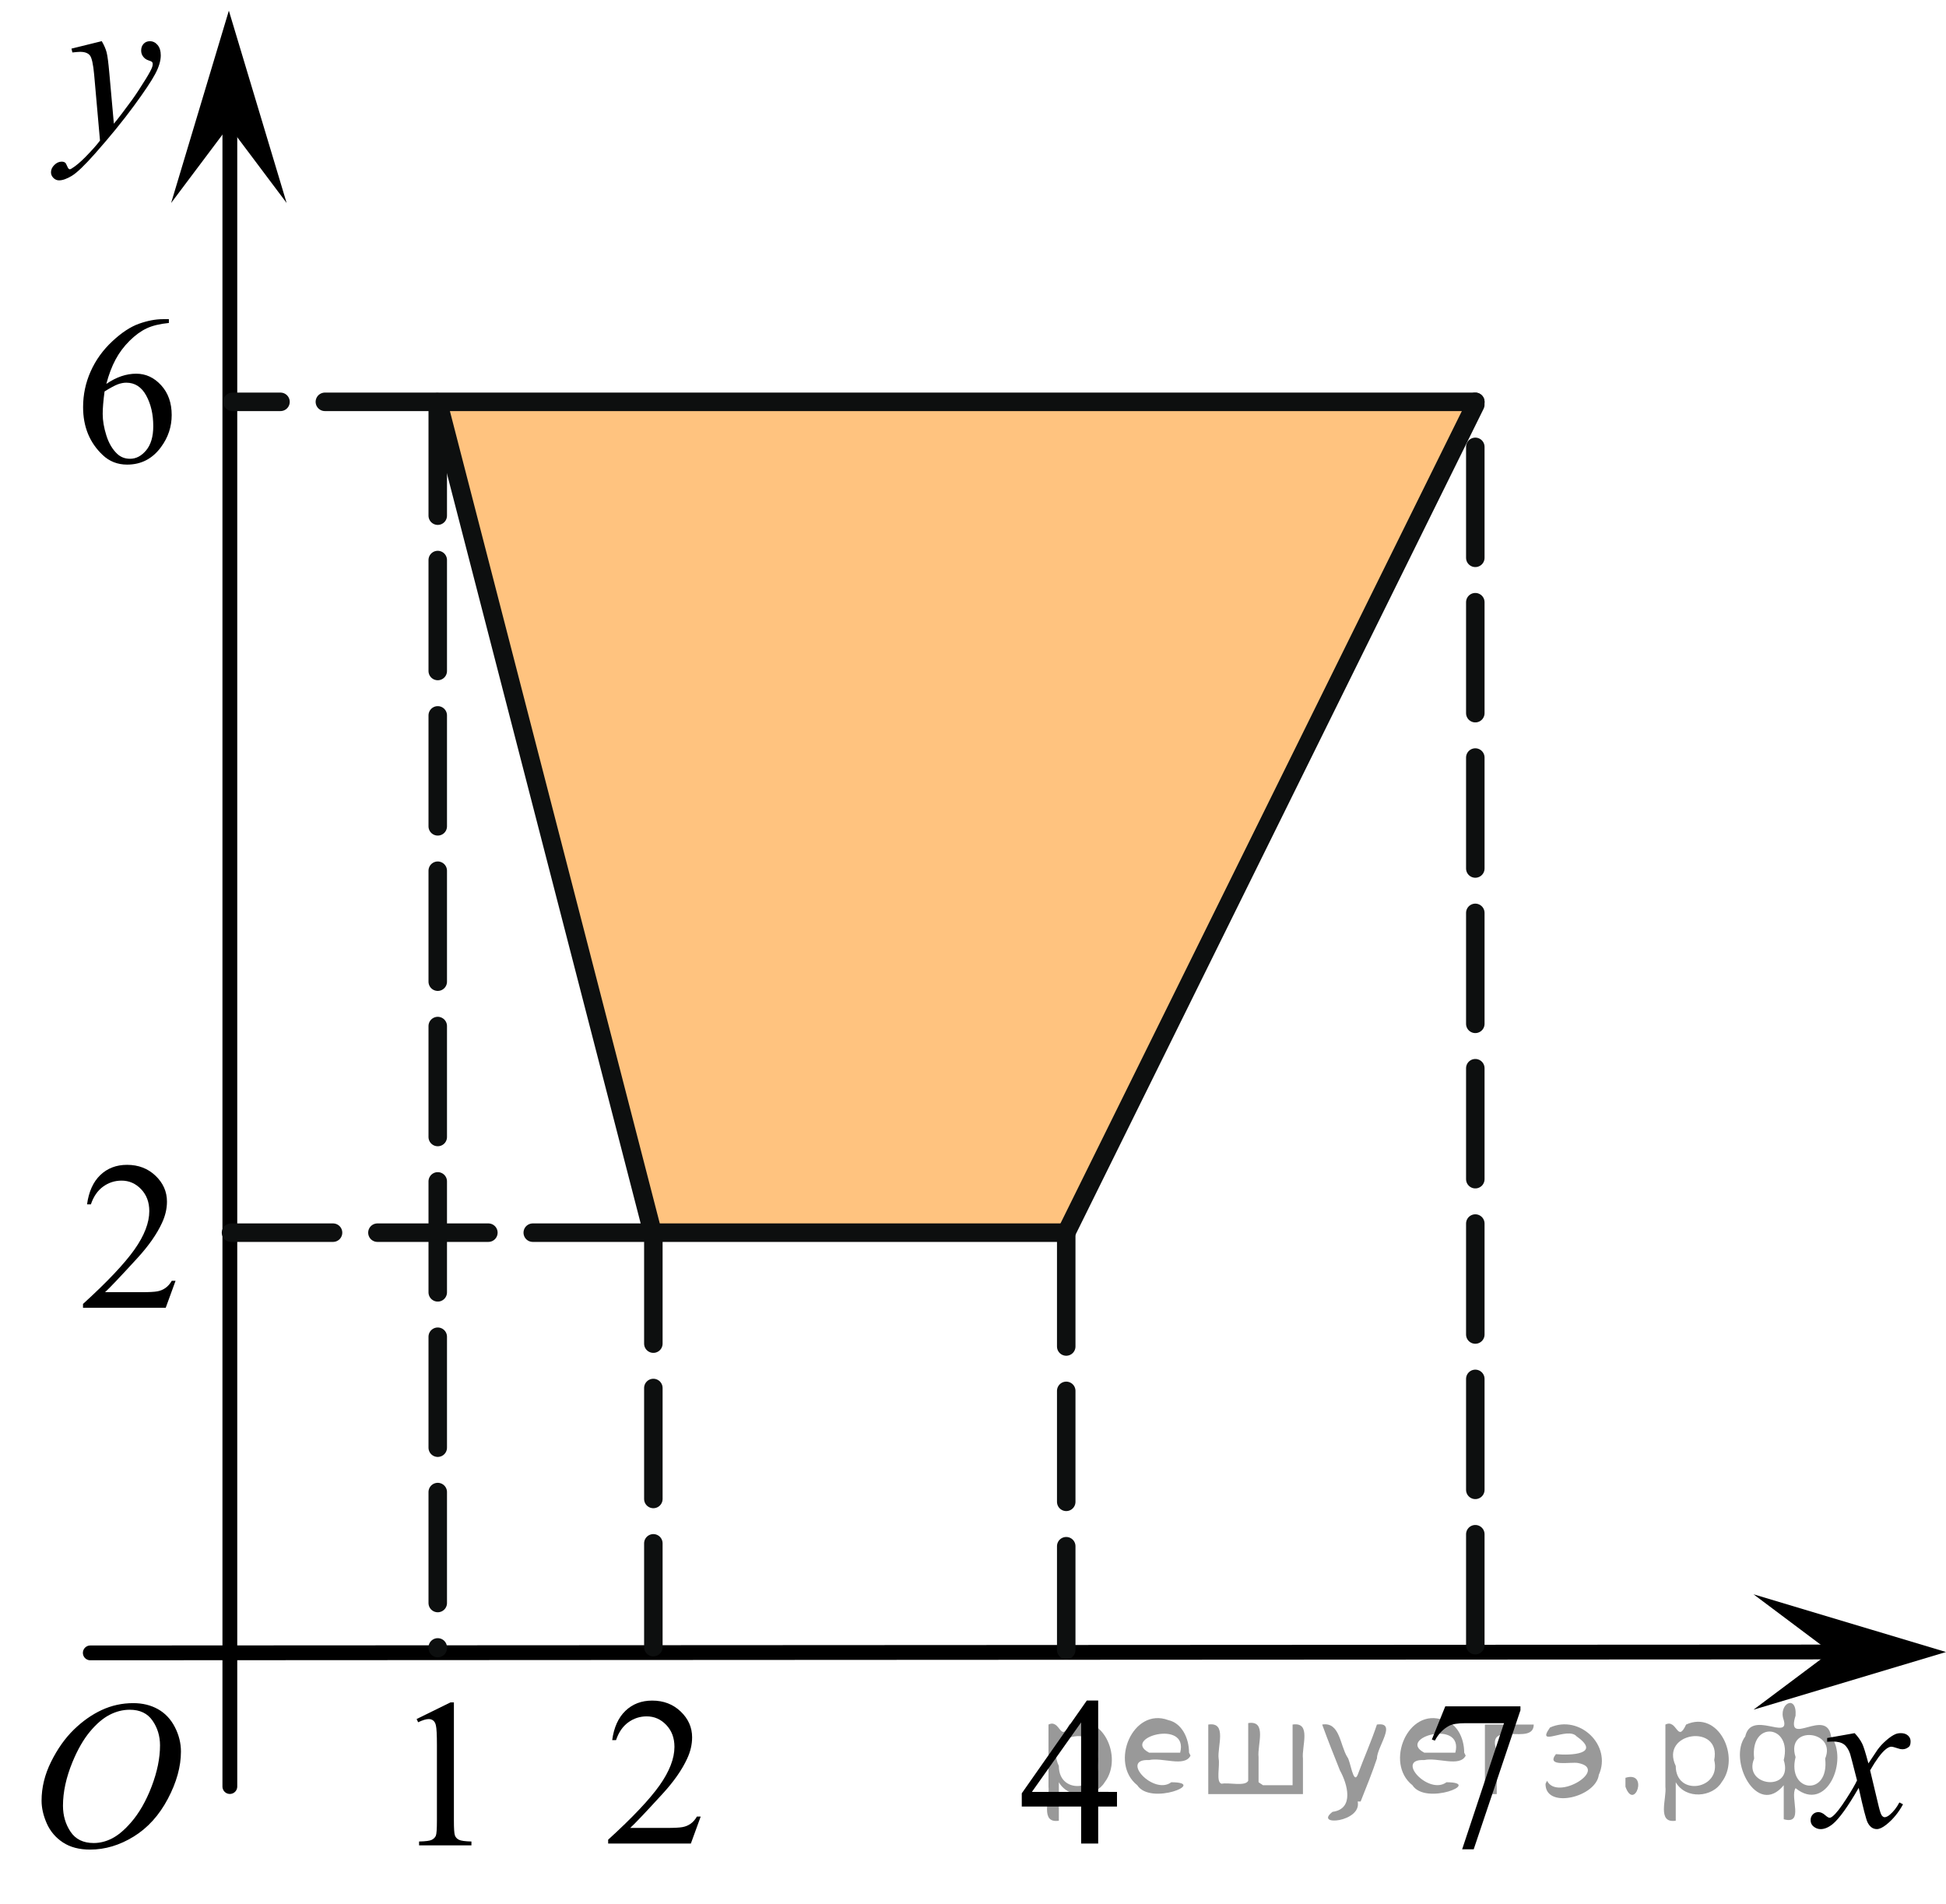 <?xml version="1.0" encoding="utf-8"?>
<!-- Generator: Adobe Illustrator 16.0.0, SVG Export Plug-In . SVG Version: 6.00 Build 0)  -->
<!DOCTYPE svg PUBLIC "-//W3C//DTD SVG 1.1//EN" "http://www.w3.org/Graphics/SVG/1.1/DTD/svg11.dtd">
<svg version="1.1" id="Слой_1" xmlns="http://www.w3.org/2000/svg" xmlns:xlink="http://www.w3.org/1999/xlink" x="0px" y="0px"
	 width="131.542px" height="128.705px" viewBox="56.826 29.529 131.542 128.705"
	 enable-background="new 56.826 29.529 131.542 128.705" xml:space="preserve">
<g>
	<path d="M71.052,10.649"/>
</g>
<polygon opacity="0.5" fill="#FF8800" enable-background="new    " points="86.481,56.691 100.99,112.851 128.899,112.851 
	156.551,56.885 86.481,56.691 "/>
<g>
	<g>
		<defs>
			<rect id="SVGID_1_" x="176.658" y="143.893" width="11.71" height="13"/>
		</defs>
		<clipPath id="SVGID_2_">
			<use xlink:href="#SVGID_1_"  overflow="visible"/>
		</clipPath>
		<g clip-path="url(#SVGID_2_)">
			<path d="M182.193,146.681c0.229,0.241,0.4,0.483,0.518,0.727c0.084,0.167,0.222,0.607,0.412,1.319l0.615-0.922
				c0.162-0.224,0.36-0.437,0.595-0.64c0.231-0.202,0.438-0.341,0.614-0.415c0.111-0.047,0.234-0.069,0.37-0.069
				c0.2,0,0.359,0.054,0.479,0.16c0.119,0.106,0.178,0.237,0.178,0.392c0,0.177-0.034,0.298-0.104,0.363
				c-0.131,0.115-0.279,0.175-0.447,0.175c-0.098,0-0.203-0.021-0.314-0.063c-0.219-0.074-0.365-0.11-0.439-0.11
				c-0.111,0-0.244,0.064-0.398,0.194c-0.289,0.242-0.634,0.71-1.033,1.403l0.572,2.402c0.088,0.366,0.163,0.588,0.225,0.659
				c0.061,0.071,0.121,0.107,0.182,0.107c0.098,0,0.212-0.053,0.343-0.16c0.256-0.214,0.476-0.493,0.656-0.838l0.245,0.126
				c-0.294,0.549-0.667,1.005-1.118,1.368c-0.257,0.205-0.474,0.308-0.65,0.308c-0.261,0-0.468-0.146-0.621-0.439
				c-0.099-0.183-0.302-0.964-0.607-2.347c-0.728,1.263-1.31,2.073-1.748,2.438c-0.284,0.231-0.559,0.35-0.824,0.35
				c-0.187,0-0.355-0.067-0.511-0.203c-0.111-0.103-0.167-0.238-0.167-0.411c0-0.153,0.051-0.281,0.153-0.385
				c0.102-0.103,0.229-0.152,0.378-0.152c0.147,0,0.308,0.073,0.475,0.224c0.121,0.106,0.215,0.16,0.28,0.16
				c0.056,0,0.128-0.037,0.216-0.111c0.22-0.177,0.518-0.559,0.896-1.146c0.378-0.586,0.625-1.011,0.74-1.271
				c-0.289-1.131-0.444-1.729-0.468-1.795c-0.106-0.303-0.247-0.517-0.42-0.643c-0.172-0.125-0.426-0.188-0.762-0.188
				c-0.107,0-0.23,0.005-0.37,0.016v-0.253L182.193,146.681z"/>
		</g>
	</g>
</g>
<line fill="none" stroke="#000000" stroke-linecap="round" stroke-linejoin="round" stroke-miterlimit="8" x1="62.929" y1="141.255" x2="180.699" y2="141.195"/>
<line fill="none" stroke="#000000" stroke-linecap="round" stroke-linejoin="round" stroke-miterlimit="8" x1="72.363" y1="150.291" x2="72.363" y2="36.465"/>
<g>
	<g>
		<defs>
			<rect id="SVGID_3_" x="57.712" y="29.529" width="13.013" height="15.599"/>
		</defs>
		<clipPath id="SVGID_4_">
			<use xlink:href="#SVGID_3_"  overflow="visible"/>
		</clipPath>
		<g clip-path="url(#SVGID_4_)">
			<path d="M63.704,32.311c0.158,0.27,0.268,0.521,0.329,0.757c0.061,0.234,0.12,0.697,0.182,1.387l0.308,3.436
				c0.28-0.335,0.686-0.865,1.216-1.593c0.257-0.354,0.573-0.835,0.95-1.444c0.229-0.372,0.368-0.633,0.419-0.782
				c0.028-0.074,0.042-0.151,0.042-0.23c0-0.051-0.017-0.093-0.049-0.125c-0.033-0.032-0.118-0.07-0.255-0.114
				c-0.137-0.045-0.251-0.126-0.342-0.245c-0.091-0.118-0.136-0.255-0.136-0.408c0-0.19,0.056-0.345,0.167-0.461
				c0.11-0.116,0.252-0.174,0.419-0.174c0.205,0,0.38,0.085,0.523,0.254c0.145,0.171,0.216,0.404,0.216,0.702
				c0,0.368-0.125,0.788-0.377,1.261c-0.251,0.472-0.735,1.197-1.454,2.175c-0.717,0.979-1.586,2.043-2.606,3.198
				c-0.704,0.796-1.226,1.297-1.565,1.504s-0.631,0.312-0.874,0.312c-0.145,0-0.271-0.056-0.381-0.163
				c-0.108-0.11-0.164-0.236-0.164-0.382c0-0.182,0.076-0.347,0.228-0.496c0.15-0.147,0.314-0.224,0.493-0.224
				c0.093,0,0.17,0.021,0.229,0.063c0.038,0.022,0.078,0.089,0.123,0.198c0.044,0.108,0.085,0.184,0.122,0.221
				c0.022,0.022,0.051,0.034,0.084,0.034c0.028,0,0.077-0.022,0.146-0.069c0.257-0.158,0.555-0.41,0.896-0.754
				c0.447-0.456,0.778-0.829,0.992-1.117l-0.392-4.427c-0.064-0.731-0.164-1.177-0.294-1.334c-0.13-0.158-0.349-0.237-0.656-0.237
				c-0.099,0-0.272,0.014-0.524,0.042l-0.063-0.259L63.704,32.311z"/>
		</g>
	</g>
</g>
<g>
	<g>
		<defs>
			<rect id="SVGID_5_" x="56.826" y="141.334" width="15.614" height="16.9"/>
		</defs>
		<clipPath id="SVGID_6_">
			<use xlink:href="#SVGID_5_"  overflow="visible"/>
		</clipPath>
		<g clip-path="url(#SVGID_6_)">
			<path d="M65.835,144.652c0.629,0,1.186,0.136,1.67,0.408c0.483,0.271,0.864,0.675,1.139,1.208
				c0.275,0.532,0.413,1.086,0.413,1.657c0,1.017-0.295,2.08-0.884,3.194c-0.589,1.115-1.359,1.966-2.311,2.553
				c-0.949,0.586-1.934,0.88-2.948,0.88c-0.731,0-1.344-0.161-1.834-0.484c-0.492-0.324-0.855-0.751-1.091-1.281
				c-0.234-0.531-0.353-1.045-0.353-1.543c0-0.885,0.213-1.759,0.64-2.622c0.428-0.863,0.936-1.585,1.527-2.165
				c0.592-0.579,1.223-1.024,1.894-1.337C64.369,144.808,65.08,144.652,65.835,144.652z M65.598,145.099
				c-0.466,0-0.922,0.114-1.367,0.345c-0.444,0.229-0.886,0.607-1.323,1.132c-0.438,0.524-0.832,1.209-1.182,2.056
				c-0.429,1.043-0.643,2.027-0.643,2.954c0,0.661,0.17,1.246,0.51,1.756c0.34,0.511,0.862,0.766,1.565,0.766
				c0.424,0,0.84-0.104,1.247-0.314c0.408-0.209,0.833-0.566,1.275-1.075c0.555-0.638,1.021-1.45,1.398-2.439
				s0.565-1.912,0.565-2.77c0-0.633-0.17-1.191-0.51-1.679C66.795,145.342,66.282,145.099,65.598,145.099z"/>
		</g>
	</g>
</g>
<line fill="none" stroke="#0D0F0F" stroke-width="1.25" stroke-linecap="round" stroke-linejoin="round" stroke-miterlimit="8" x1="100.859" y1="112.851" x2="128.899" y2="112.851"/>
<line fill="none" stroke="#0D0F0F" stroke-width="1.25" stroke-linecap="round" stroke-linejoin="round" stroke-miterlimit="8" x1="86.481" y1="56.691" x2="156.551" y2="56.691"/>
<line fill="none" stroke="#0D0F0F" stroke-width="1.25" stroke-linecap="round" stroke-linejoin="round" stroke-miterlimit="8" stroke-dasharray="7.5,3" x1="86.416" y1="56.885" x2="86.416" y2="140.93"/>
<line fill="none" stroke="#0D0F0F" stroke-width="1.25" stroke-linecap="round" stroke-linejoin="round" stroke-miterlimit="8" stroke-dasharray="7.5,3" x1="156.551" y1="140.735" x2="156.551" y2="56.691"/>
<line fill="none" stroke="#0D0F0F" stroke-width="1.25" stroke-linecap="round" stroke-linejoin="round" stroke-miterlimit="8" stroke-dasharray="7.5,3" x1="86.286" y1="56.691" x2="72.533" y2="56.691"/>
<line fill="none" stroke="#0D0F0F" stroke-width="1.25" stroke-linecap="round" stroke-linejoin="round" stroke-miterlimit="8" stroke-dasharray="7.5,3" x1="100.338" y1="112.851" x2="72.441" y2="112.851"/>
<g>
	<g>
		<defs>
			<rect id="SVGID_7_" x="95.226" y="141.139" width="11.711" height="15.6"/>
		</defs>
		<clipPath id="SVGID_8_">
			<use xlink:href="#SVGID_7_"  overflow="visible"/>
		</clipPath>
		<g clip-path="url(#SVGID_8_)">
			<path d="M104.19,152.321l-0.664,1.822h-5.591v-0.26c1.646-1.498,2.802-2.723,3.475-3.672c0.671-0.949,1.006-1.817,1.006-2.604
				c0-0.602-0.185-1.094-0.553-1.48c-0.367-0.386-0.809-0.58-1.32-0.58c-0.466,0-0.884,0.138-1.255,0.409
				c-0.37,0.271-0.645,0.671-0.821,1.197h-0.259c0.115-0.861,0.416-1.522,0.897-1.983c0.482-0.461,1.084-0.69,1.808-0.69
				c0.769,0,1.41,0.247,1.926,0.74c0.515,0.493,0.771,1.074,0.771,1.745c0,0.479-0.111,0.959-0.335,1.438
				c-0.345,0.754-0.903,1.552-1.677,2.395c-1.16,1.268-1.885,2.029-2.173,2.29h2.474c0.503,0,0.856-0.019,1.06-0.056
				s0.385-0.112,0.549-0.227c0.163-0.114,0.305-0.276,0.426-0.485H104.19L104.19,152.321z"/>
		</g>
	</g>
</g>
<g>
	<g>
		<defs>
			<rect id="SVGID_9_" x="123.268" y="141.139" width="11.71" height="15.6"/>
		</defs>
		<clipPath id="SVGID_10_">
			<use xlink:href="#SVGID_9_"  overflow="visible"/>
		</clipPath>
		<g clip-path="url(#SVGID_10_)">
			<path d="M132.33,150.652v0.991h-1.271v2.5h-1.153v-2.5h-4.012v-0.895l4.396-6.271h0.769v6.173L132.33,150.652L132.33,150.652z
				 M129.905,150.652v-4.699l-3.326,4.699H129.905z"/>
		</g>
	</g>
</g>
<g>
	<g>
		<defs>
			<rect id="SVGID_11_" x="150.918" y="141.334" width="11.71" height="16.9"/>
		</defs>
		<clipPath id="SVGID_12_">
			<use xlink:href="#SVGID_11_"  overflow="visible"/>
		</clipPath>
		<g clip-path="url(#SVGID_12_)">
			<path d="M154.521,144.869h5.081v0.265l-3.159,9.398h-0.781l2.83-8.525h-2.606c-0.526,0-0.901,0.063-1.125,0.188
				c-0.392,0.214-0.706,0.545-0.944,0.991l-0.202-0.076L154.521,144.869z"/>
		</g>
	</g>
</g>
<g>
	<g>
		<defs>
			<rect id="SVGID_13_" x="59.729" y="104.927" width="11.712" height="15.602"/>
		</defs>
		<clipPath id="SVGID_14_">
			<use xlink:href="#SVGID_13_"  overflow="visible"/>
		</clipPath>
		<g clip-path="url(#SVGID_14_)">
			<path d="M68.692,116.107l-0.664,1.822h-5.591v-0.26c1.646-1.498,2.802-2.723,3.475-3.672c0.671-0.95,1.006-1.817,1.006-2.604
				c0-0.602-0.185-1.095-0.553-1.48c-0.367-0.386-0.809-0.58-1.32-0.58c-0.466,0-0.884,0.138-1.255,0.409
				c-0.37,0.271-0.645,0.671-0.821,1.197H62.71c0.116-0.861,0.416-1.522,0.897-1.983c0.482-0.461,1.084-0.69,1.808-0.69
				c0.769,0,1.411,0.247,1.926,0.739c0.515,0.494,0.771,1.075,0.771,1.746c0,0.479-0.111,0.959-0.335,1.438
				c-0.345,0.754-0.903,1.552-1.677,2.395c-1.16,1.268-1.885,2.029-2.173,2.29H66.4c0.503,0,0.856-0.019,1.06-0.056
				s0.385-0.112,0.549-0.228c0.163-0.113,0.305-0.275,0.426-0.484H68.692z"/>
		</g>
	</g>
</g>
<g>
	<g>
		<defs>
			<rect id="SVGID_15_" x="59.665" y="47.77" width="11.71" height="16.898"/>
		</defs>
		<clipPath id="SVGID_16_">
			<use xlink:href="#SVGID_15_"  overflow="visible"/>
		</clipPath>
		<g clip-path="url(#SVGID_16_)">
			<path d="M68.241,51.102v0.258c-0.615,0.061-1.117,0.183-1.507,0.367c-0.389,0.184-0.772,0.464-1.152,0.841
				c-0.379,0.377-0.694,0.797-0.943,1.261c-0.249,0.463-0.458,1.013-0.625,1.65c0.671-0.46,1.344-0.69,2.021-0.69
				c0.646,0,1.209,0.261,1.684,0.781s0.713,1.192,0.713,2.012c0,0.791-0.24,1.514-0.72,2.164c-0.578,0.792-1.342,1.188-2.292,1.188
				c-0.647,0-1.197-0.216-1.649-0.644c-0.885-0.833-1.328-1.913-1.328-3.24c0-0.847,0.17-1.651,0.511-2.416
				c0.34-0.763,0.825-1.439,1.458-2.03c0.632-0.591,1.235-0.989,1.813-1.194c0.578-0.204,1.116-0.307,1.614-0.307L68.241,51.102
				L68.241,51.102z M63.894,55.989c-0.084,0.629-0.126,1.137-0.126,1.521c0,0.447,0.083,0.934,0.248,1.456
				c0.165,0.523,0.411,0.939,0.737,1.246c0.238,0.22,0.525,0.328,0.867,0.328c0.404,0,0.768-0.189,1.087-0.572
				c0.318-0.382,0.479-0.927,0.479-1.634c0-0.796-0.158-1.484-0.475-2.066c-0.317-0.581-0.768-0.872-1.35-0.872
				c-0.177,0-0.366,0.037-0.569,0.11C64.589,55.581,64.29,55.743,63.894,55.989z"/>
		</g>
	</g>
</g>
<line fill="none" stroke="#0D0F0F" stroke-width="1.25" stroke-linecap="round" stroke-linejoin="round" stroke-miterlimit="8" stroke-dasharray="7.5,3" x1="100.99" y1="112.851" x2="100.99" y2="140.866"/>
<line fill="none" stroke="#0D0F0F" stroke-width="1.25" stroke-linecap="round" stroke-linejoin="round" stroke-miterlimit="8" stroke-dasharray="7.5,3" x1="128.899" y1="113.045" x2="128.899" y2="141.06"/>
<line fill="none" stroke="#0D0F0F" stroke-width="1.25" stroke-linecap="round" stroke-linejoin="round" stroke-miterlimit="8" x1="128.899" y1="112.851" x2="156.551" y2="56.885"/>
<line fill="none" stroke="#0D0F0F" stroke-width="1.25" stroke-linecap="round" stroke-linejoin="round" stroke-miterlimit="8" x1="100.99" y1="113.045" x2="86.481" y2="56.885"/>
<g>
	<g>
		<defs>
			<rect id="SVGID_17_" x="82.515" y="141.268" width="9.043" height="15.601"/>
		</defs>
		<clipPath id="SVGID_18_">
			<use xlink:href="#SVGID_17_"  overflow="visible"/>
		</clipPath>
		<g clip-path="url(#SVGID_18_)">
			<path d="M84.989,145.726l2.29-1.125h0.229v7.995c0,0.53,0.021,0.86,0.066,0.99c0.044,0.131,0.135,0.23,0.273,0.302
				c0.139,0.068,0.421,0.108,0.846,0.117v0.26h-3.539v-0.26c0.444-0.009,0.731-0.047,0.86-0.114s0.22-0.158,0.271-0.271
				c0.051-0.114,0.075-0.455,0.075-1.022v-5.111c0-0.688-0.022-1.131-0.068-1.326c-0.032-0.149-0.091-0.259-0.177-0.328
				c-0.086-0.07-0.188-0.104-0.31-0.104c-0.171,0-0.41,0.071-0.715,0.216L84.989,145.726z"/>
		</g>
	</g>
</g>
<polygon points="180.56,141.197 175.356,137.295 188.368,141.197 175.355,145.096 "/>
<polygon points="72.297,38.05 68.393,43.25 72.296,30.25 76.201,43.249 "/>
<g style="stroke:none;fill:#000;fill-opacity:0.4" > <path d="m 128.4,150.1 c 0,0.8 0,1.6 0,2.5 -1.3,0.2 -0.6,-1.5 -0.7,-2.3 0,-1.4 0,-2.8 0,-4.2 0.8,-0.4 0.8,1.3 1.4,0.0 2.2,-1.0 3.7,2.2 2.4,3.9 -0.6,1.0 -2.4,1.2 -3.1,0.0 z m 2.6,-1.6 c 0.5,-2.5 -3.7,-1.9 -2.6,0.4 0.0,2.1 3.1,1.6 2.6,-0.4 z" /> <path d="m 137.3,148.2 c -0.4,0.8 -1.9,0.1 -2.8,0.3 -2.0,-0.1 0.3,2.4 1.5,1.5 2.5,0.0 -1.4,1.6 -2.3,0.2 -1.9,-1.5 -0.3,-5.3 2.1,-4.4 0.9,0.2 1.4,1.2 1.4,2.2 z m -0.7,-0.2 c 0.6,-2.3 -4.0,-1.0 -2.1,0.0 0.7,0 1.4,-0.0 2.1,-0.0 z" /> <path d="m 142.2,150.2 c 0.6,0 1.3,0 2.0,0 0,-1.3 0,-2.7 0,-4.1 1.3,-0.2 0.6,1.5 0.7,2.3 0,0.8 0,1.6 0,2.4 -2.1,0 -4.2,0 -6.4,0 0,-1.5 0,-3.1 0,-4.7 1.3,-0.2 0.6,1.5 0.7,2.3 0.1,0.5 -0.2,1.6 0.2,1.7 0.5,-0.1 1.6,0.2 1.8,-0.2 0,-1.3 0,-2.6 0,-3.9 1.3,-0.2 0.6,1.5 0.7,2.3 0,0.5 0,1.1 0,1.7 z" /> <path d="m 148.6,151.3 c 0.3,1.4 -3.0,1.7 -1.7,0.7 1.5,-0.2 1.0,-1.9 0.5,-2.8 -0.4,-1.0 -0.8,-2.0 -1.2,-3.1 1.2,-0.2 1.2,1.4 1.7,2.2 0.2,0.2 0.4,1.9 0.7,1.2 0.4,-1.1 0.9,-2.2 1.3,-3.4 1.4,-0.2 0.0,1.5 -0.0,2.3 -0.3,0.9 -0.7,1.9 -1.1,2.9 z" /> <path d="m 155.9,148.2 c -0.4,0.8 -1.9,0.1 -2.8,0.3 -2.0,-0.1 0.3,2.4 1.5,1.5 2.5,0.0 -1.4,1.6 -2.3,0.2 -1.9,-1.5 -0.3,-5.3 2.1,-4.4 0.9,0.2 1.4,1.2 1.4,2.2 z m -0.7,-0.2 c 0.6,-2.3 -4.0,-1.0 -2.1,0.0 0.7,0 1.4,-0.0 2.1,-0.0 z" /> <path d="m 157.2,150.8 c 0,-1.5 0,-3.1 0,-4.7 1.1,0 2.2,0 3.3,0 0.0,1.5 -3.3,-0.4 -2.5,1.8 0,0.9 0,1.9 0,2.9 -0.2,0 -0.5,0 -0.7,0 z" /> <path d="m 161.4,149.9 c 0.7,1.4 4.2,-0.8 2.1,-1.2 -0.5,-0.1 -2.2,0.3 -1.5,-0.6 1.0,0.1 3.1,0.0 1.4,-1.2 -0.6,-0.7 -2.8,0.8 -1.8,-0.6 2.0,-0.9 4.2,1.2 3.3,3.2 -0.2,1.5 -3.5,2.3 -3.6,0.7 l 0,-0.1 0,-0.0 0,0 z" /> <path d="m 166.7,149.7 c 1.6,-0.5 0.6,2.3 -0.0,0.6 -0.0,-0.2 0.0,-0.4 0.0,-0.6 z" /> <path d="m 170.1,150.1 c 0,0.8 0,1.6 0,2.5 -1.3,0.2 -0.6,-1.5 -0.7,-2.3 0,-1.4 0,-2.8 0,-4.2 0.8,-0.4 0.8,1.3 1.4,0.0 2.2,-1.0 3.7,2.2 2.4,3.9 -0.6,1.0 -2.4,1.2 -3.1,0.0 z m 2.6,-1.6 c 0.5,-2.5 -3.7,-1.9 -2.6,0.4 0.0,2.1 3.1,1.6 2.6,-0.4 z" /> <path d="m 175.4,148.4 c -0.8,1.9 2.7,2.3 2.0,0.1 0.6,-2.4 -2.3,-2.7 -2.0,-0.1 z m 2.0,4.2 c 0,-0.8 0,-1.6 0,-2.4 -1.8,2.2 -3.8,-1.7 -2.6,-3.3 0.4,-1.8 3.0,0.3 2.6,-1.1 -0.4,-1.1 0.9,-1.8 0.8,-0.3 -0.7,2.2 2.1,-0.6 2.4,1.4 1.2,1.6 -0.3,5.2 -2.4,3.5 -0.4,0.6 0.6,2.5 -0.8,2.1 z m 2.8,-4.2 c 0.8,-1.9 -2.7,-2.3 -2.0,-0.1 -0.6,2.4 2.3,2.7 2.0,0.1 z" /> </g></svg>

<!--File created and owned by https://sdamgia.ru. Copying is prohibited. All rights reserved.-->
